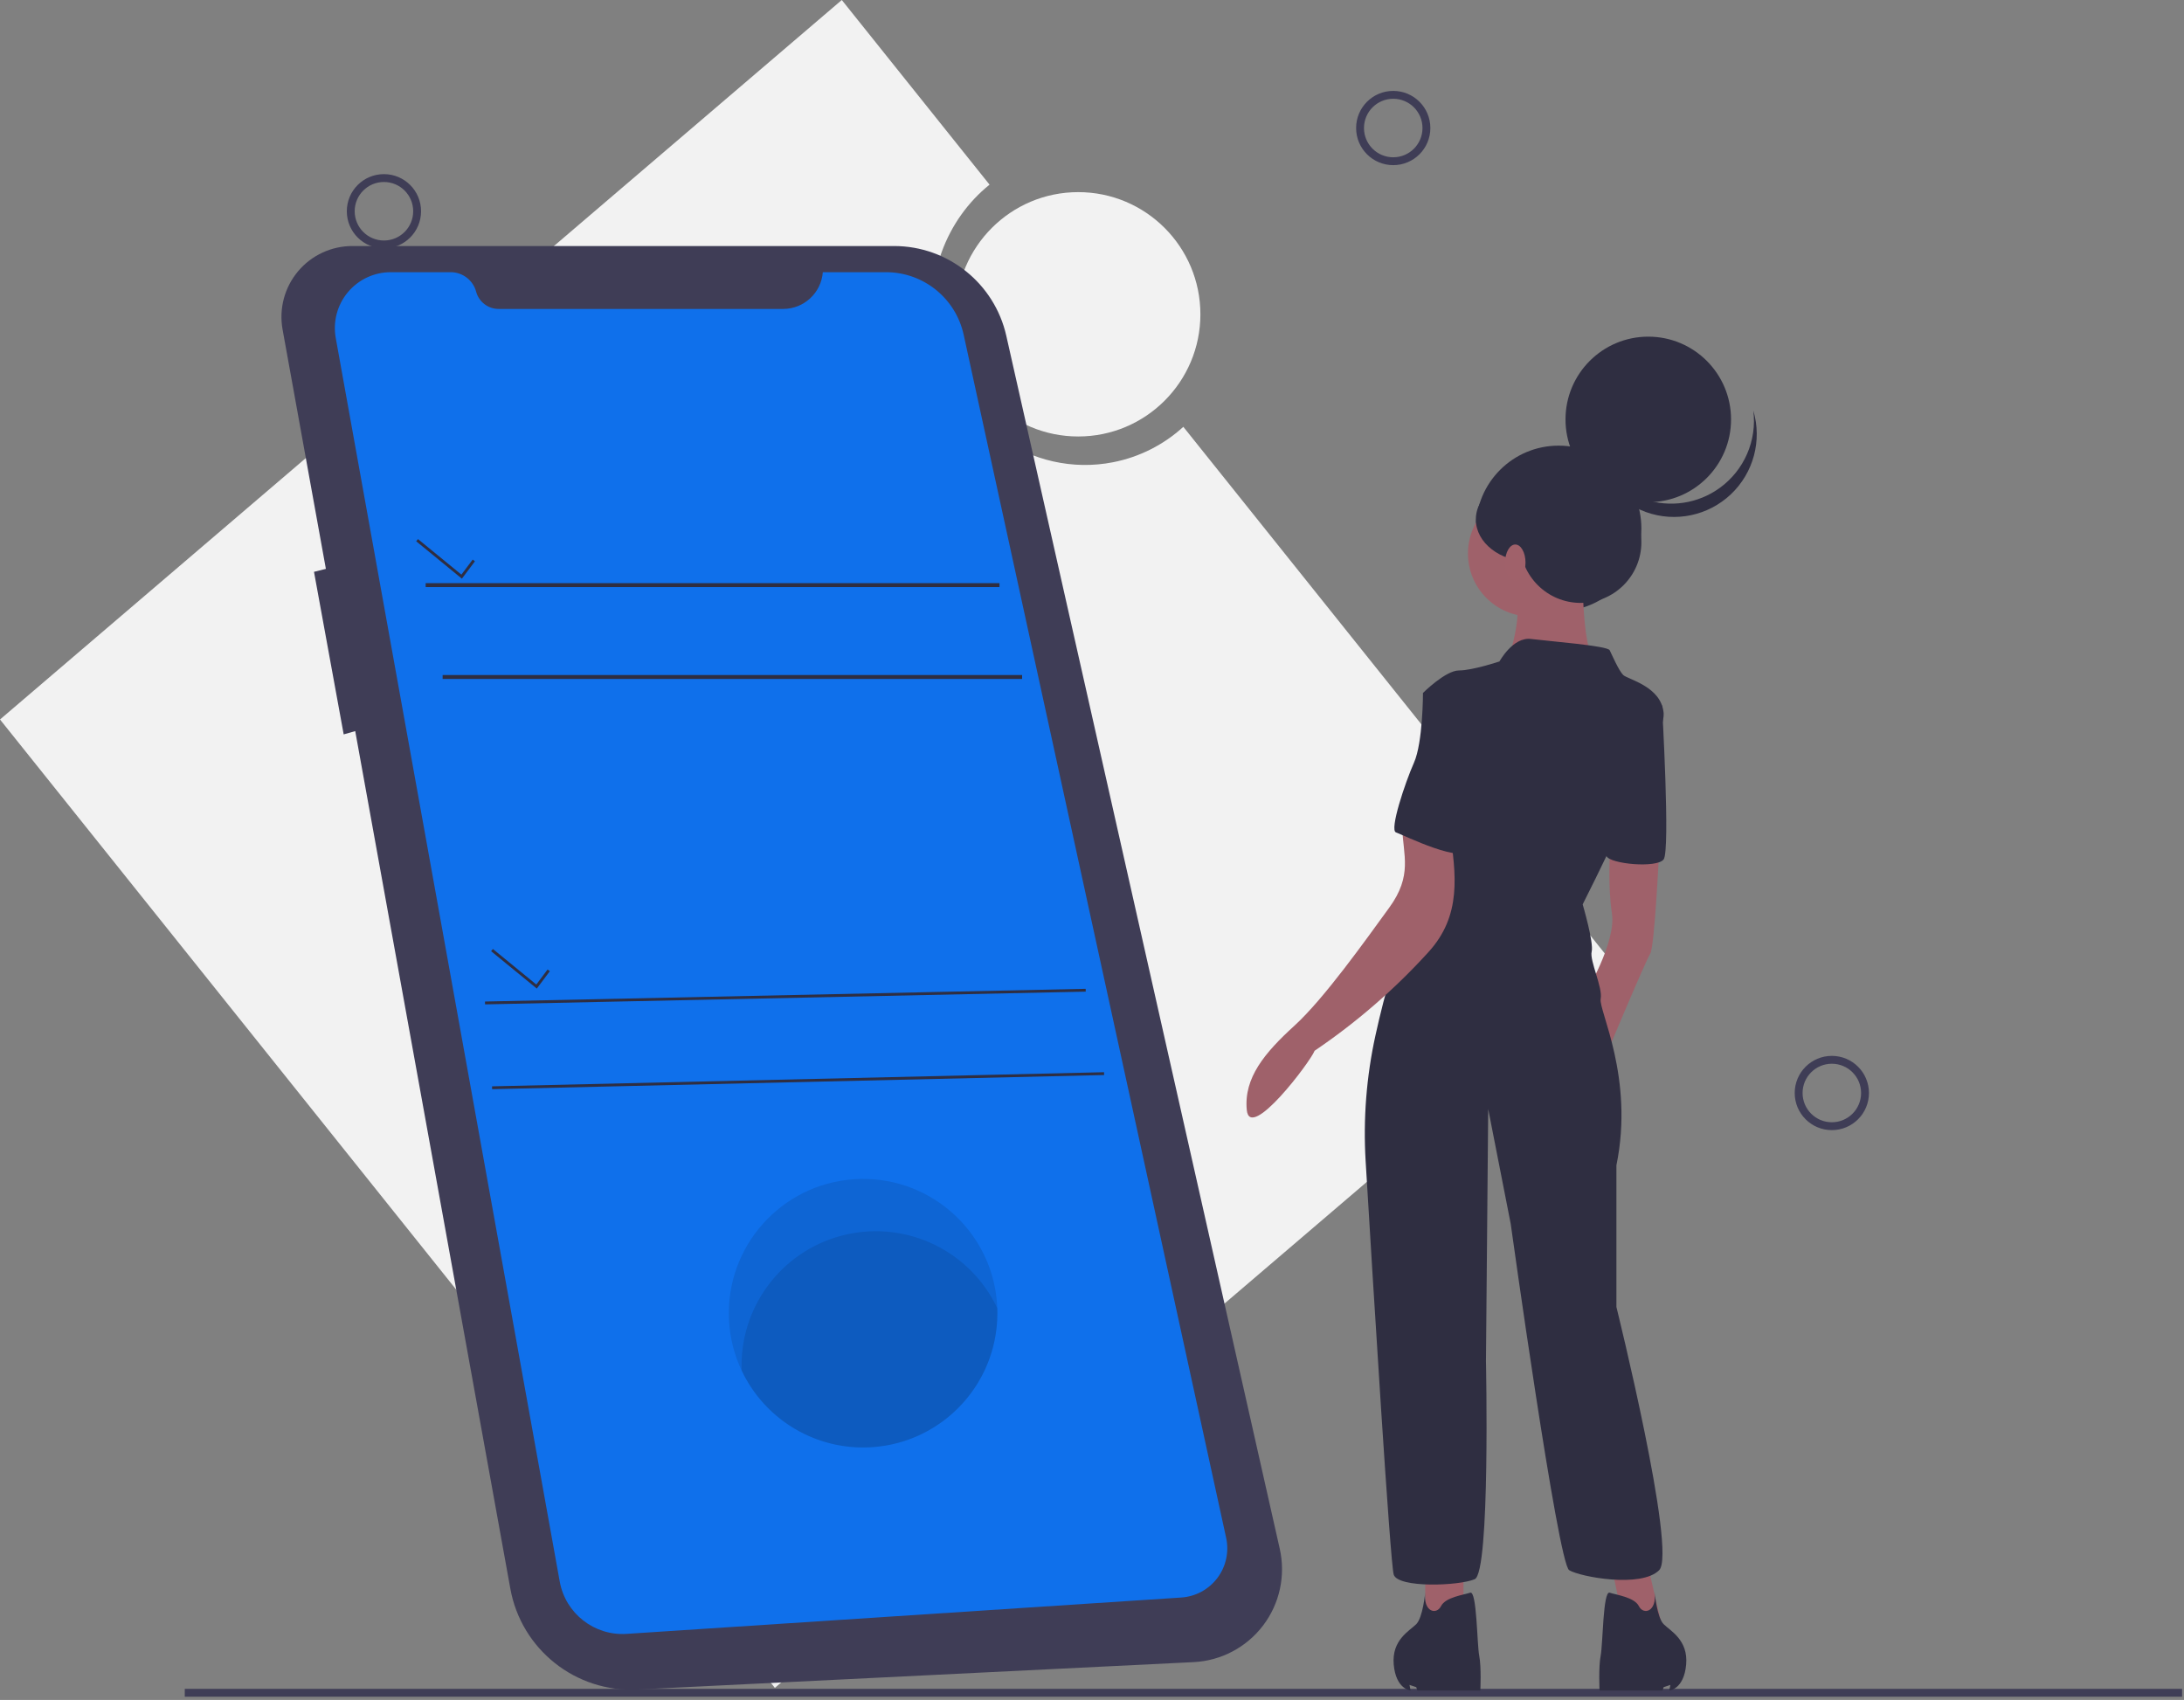 <?xml version="1.0" encoding="UTF-8"?>
<svg width="555px" height="432px" viewBox="0 0 555 432" version="1.1" xmlns="http://www.w3.org/2000/svg" xmlns:xlink="http://www.w3.org/1999/xlink">
    <rect x="0" y="0" width="555" height="432" fill="#808080" stroke="none"/>
    <!-- Generator: Sketch 61 (89581) - https://sketch.com -->
    <title>undraw_Mobile_app_p3ts</title>
    <desc>Created with Sketch.</desc>
    <g id="Home" stroke="none" stroke-width="1" fill="none" fill-rule="evenodd">
        <g id="04---Start-up" transform="translate(-655, -2027)">
            <g id="undraw_Mobile_app_p3ts" transform="translate(655, 2027)">
                <path d="M410.831,246.086 L300.709,108.465 C295.708,113.038 289.548,116.149 282.899,117.458 C262.168,121.541 241.921,107.383 237.678,85.834 C234.678,70.602 240.485,55.763 251.466,46.925 L213.917,0 L0,182.839 L196.913,428.925 L410.831,246.086 Z" id="Path" fill="#F2F2F2" fill-rule="nonzero"></path>
                <line x1="46.957" y1="430.179" x2="554.516" y2="430.179" id="Path" stroke="#3F3D56" stroke-width="2"></line>
                <ellipse id="Oval" stroke="#3F3D56" stroke-width="2" cx="354.051" cy="32.534" rx="8.434" ry="8.435"></ellipse>
                <ellipse id="Oval" stroke="#3F3D56" stroke-width="2" cx="465.508" cy="277.758" rx="8.434" ry="8.435"></ellipse>
                <ellipse id="Oval" stroke="#3F3D56" stroke-width="2" cx="97.566" cy="53.684" rx="8.434" ry="8.435"></ellipse>
                <ellipse id="Oval" fill="#F2F2F2" fill-rule="nonzero" cx="274" cy="79.872" rx="31.045" ry="31.048"></ellipse>
                <path d="M89.671,62.523 L227.201,62.523 C240.87,62.523 252.715,71.996 255.721,85.331 L325.213,393.586 C326.747,400.392 325.196,407.528 320.974,413.083 C316.753,418.637 310.293,422.042 303.325,422.386 L161.943,429.352 C146.283,430.124 132.48,419.158 129.689,403.728 L90.269,185.788 L87.337,186.626 L79.794,145.318 L82.813,144.564 L71.809,83.729 C70.855,78.453 72.302,73.027 75.755,68.927 C79.209,64.826 84.311,62.479 89.671,62.523 Z" id="Path" fill="#3F3D56" fill-rule="nonzero"></path>
                <path d="M209.096,69.169 L225.149,69.169 C234.648,69.169 242.865,75.786 244.889,85.067 L311.591,390.807 C312.369,394.369 311.555,398.093 309.362,401.006 C307.169,403.919 303.816,405.731 300.179,405.97 L159.254,415.206 C151.023,415.746 143.699,410.019 142.237,401.9 L85.32,85.888 C84.574,81.748 85.702,77.49 88.4,74.262 C91.099,71.034 95.089,69.169 99.296,69.169 L114.526,69.169 C117.556,69.169 120.209,71.202 120.997,74.129 L120.997,74.129 C121.693,76.712 124.035,78.508 126.711,78.508 L199.011,78.508 C204.296,78.508 208.69,74.438 209.095,69.169 L209.096,69.169 Z" id="Path" fill="#0F70EB" fill-rule="nonzero"></path>
                <rect id="Rectangle" fill="#2F2E41" fill-rule="nonzero" x="108.168" y="148.192" width="145.823" height="1"></rect>
                <rect id="Rectangle" fill="#2F2E41" fill-rule="nonzero" x="112.479" y="171.54" width="147.26" height="1"></rect>
                <polygon id="Path" fill="#2F2E41" fill-rule="nonzero" points="117.377 147.054 120.69 142.636 120.116 142.205 117.252 146.024 106.218 136.995 105.763 137.551"></polygon>
                <polygon id="Path" fill="#2F2E41" fill-rule="nonzero" points="136.413 251.222 139.727 246.804 139.152 246.373 136.288 250.191 125.253 241.162 124.799 241.718"></polygon>
                <polygon id="Rectangle" fill="#2F2E41" fill-rule="nonzero" transform="translate(199.578, 253.257) rotate(-1.213) translate(-199.578, -253.257) " points="123.237 252.898 275.918 252.898 275.918 253.616 123.237 253.617"></polygon>
                <polygon id="Rectangle" fill="#2F2E41" fill-rule="nonzero" transform="translate(202.81, 274.63) rotate(-1.323) translate(-202.81, -274.63) " points="125.029 274.27 280.591 274.27 280.591 274.989 125.029 274.989"></polygon>
                <path d="M185.211,333.718 C185.211,352.564 200.487,367.841 219.332,367.841 C238.177,367.841 253.453,352.564 253.453,333.718 C253.453,333.29 253.446,332.866 253.428,332.442 C252.733,313.858 237.286,299.252 218.694,299.6 C200.101,299.947 185.211,315.12 185.211,333.718 L185.211,333.718 Z" id="Path" fill="#000000" fill-rule="nonzero" opacity="0.1"></path>
                <path d="M188.443,347.008 C188.443,347.435 188.45,347.859 188.468,348.283 C195.286,362.726 211.207,370.508 226.791,367.015 C242.374,363.522 253.451,349.689 253.453,333.718 C253.453,333.29 253.446,332.866 253.428,332.442 C246.61,318 230.689,310.217 215.106,313.71 C199.522,317.203 188.445,331.037 188.443,347.008 L188.443,347.008 Z" id="Path" fill="#000000" fill-rule="nonzero" opacity="0.1"></path>
                <ellipse id="Oval" fill="#2F2E41" fill-rule="nonzero" cx="396.075" cy="134.283" rx="21.034" ry="21.035"></ellipse>
                <polygon id="Path" fill="#9F616A" fill-rule="nonzero" points="418.767 397.883 422.768 415.031 413.051 415.031 409.05 395.596"></polygon>
                <polygon id="Path" fill="#9F616A" fill-rule="nonzero" points="371.898 397.883 371.898 413.888 362.181 415.031 362.181 397.883"></polygon>
                <path d="M421.625,216.108 C421.625,216.108 420.482,240.688 419.339,242.403 C418.195,244.117 407.907,268.697 407.907,268.697 L402.763,252.692 C402.763,252.692 410.765,239.544 409.622,232.113 C408.479,224.682 409.199,215.538 409.199,215.538 L421.625,216.108 Z" id="Path" fill="#9F616A" fill-rule="nonzero"></path>
                <ellipse id="Oval" fill="#9F616A" fill-rule="nonzero" cx="389.045" cy="140.655" rx="16.004" ry="16.005"></ellipse>
                <path d="M402.191,142.369 C402.191,142.369 401.62,165.234 405.621,168.664 C409.622,172.094 382.758,169.235 382.758,169.235 C382.758,169.235 388.474,153.23 383.901,149.8 C379.328,146.371 402.191,142.369 402.191,142.369 Z" id="Path" fill="#9F616A" fill-rule="nonzero"></path>
                <path d="M381.043,168.092 C381.043,168.092 384.472,161.804 389.045,162.376 C393.618,162.948 408.479,164.091 409.05,165.234 C409.622,166.377 411.337,170.379 412.48,171.522 C413.623,172.665 422.196,174.38 422.768,181.239 C423.34,188.099 402.191,229.827 402.191,229.827 C402.191,229.827 405.049,239.544 404.478,241.831 C403.906,244.117 407.336,250.977 406.764,253.835 C406.192,256.693 415.338,273.842 410.765,296.135 L410.765,332.147 C410.765,332.147 426.198,394.453 421.625,399.026 C417.052,403.599 401.62,400.741 398.762,399.026 C395.904,397.311 383.901,310.997 383.901,310.997 L378.185,281.844 L377.614,345.865 C377.614,345.865 378.757,399.598 374.756,401.312 C370.755,403.027 355.322,403.599 354.179,400.169 C353.287,397.494 348.919,326.323 347.04,295.125 C346.388,284.356 347.235,273.55 349.556,263.014 C351.935,252.223 355.389,239.545 359.323,234.4 C366.754,224.682 371.326,193.815 371.326,193.815 L361.609,176.095 C361.609,176.095 367.325,170.379 370.755,170.379 C374.184,170.379 381.043,168.092 381.043,168.092 Z" id="Path" fill="#2F2E41" fill-rule="nonzero"></path>
                <path d="M419.339,177.238 L422.353,179.29 C422.353,179.29 424.483,216.108 422.768,218.395 C421.053,220.681 409.132,219.565 408.234,217.551 C407.336,215.537 419.339,177.238 419.339,177.238 Z" id="Path" fill="#2F2E41" fill-rule="nonzero"></path>
                <path d="M368.367,210.714 C370.04,222.322 371.507,232.655 362.952,242.003 C354.354,251.463 344.658,259.863 334.068,267.024 C333.019,269.803 317.615,290.215 316.832,282.073 C316.048,273.931 321.37,267.548 328.933,260.663 C336.495,253.777 347.076,238.838 353.046,230.641 C359.015,222.444 356.558,217.332 356.35,210.485 C356.143,203.638 366.02,210.797 368.367,210.714 Z" id="Path" fill="#9F616A" fill-rule="nonzero"></path>
                <path d="M362.181,404.627 C362.181,404.627 361.609,411.03 359.895,412.745 C358.18,414.46 353.607,416.746 354.179,423.034 C354.751,429.322 358.466,429.607 358.466,429.607 L358.18,428.178 L359.895,428.75 L360.181,429.607 L376.185,429.607 C376.185,429.607 376.47,423.605 375.899,420.747 C375.327,417.889 375.327,404.17 373.613,404.742 C371.898,405.314 367.325,405.885 366.182,408.172 C365.039,410.458 361.609,409.657 362.181,404.627 Z" id="Path" fill="#2F2E41" fill-rule="nonzero"></path>
                <path d="M420.482,404.627 C420.482,404.627 421.053,411.03 422.768,412.745 C424.483,414.46 429.055,416.746 428.484,423.034 C427.912,429.322 424.197,429.607 424.197,429.607 L424.483,428.178 L422.768,428.75 L422.482,429.607 L406.478,429.607 C406.478,429.607 406.192,423.605 406.764,420.747 C407.336,417.889 407.336,404.17 409.05,404.742 C410.765,405.314 415.338,405.885 416.481,408.172 C417.624,410.458 421.053,409.657 420.482,404.627 Z" id="Path" fill="#2F2E41" fill-rule="nonzero"></path>
                <path d="M369.612,174.38 L361.609,176.095 C361.609,176.095 361.609,188.67 359.323,193.815 C357.037,198.96 353.036,210.964 354.751,211.535 C356.465,212.107 372.469,220.109 373.613,215.537 C374.756,210.964 377.614,174.38 369.612,174.38 Z" id="Path" fill="#2F2E41" fill-rule="nonzero"></path>
                <ellipse id="Oval" fill="#2F2E41" fill-rule="nonzero" cx="418.862" cy="106.586" rx="21.034" ry="21.035"></ellipse>
                <path d="M437.005,124.005 C431.481,127.998 424.365,129.066 417.911,126.872 C411.458,124.677 406.468,119.492 404.523,112.959 C405.512,120.826 410.84,127.468 418.304,130.14 C425.768,132.813 434.101,131.061 439.857,125.609 C445.614,120.157 447.816,111.932 445.555,104.333 C446.514,111.96 443.236,119.503 437.005,124.005 Z" id="Path" fill="#2F2E41" fill-rule="nonzero"></path>
                <ellipse id="Oval" fill="#2F2E41" fill-rule="nonzero" cx="401.684" cy="137.789" rx="15.425" ry="15.426"></ellipse>
                <ellipse id="Oval" fill="#2F2E41" fill-rule="nonzero" cx="388.714" cy="132.004" rx="13.672" ry="10.693"></ellipse>
                <ellipse id="Oval" fill="#A0616A" fill-rule="nonzero" cx="385.067" cy="142.961" rx="2.595" ry="4.591"></ellipse>
            </g>
        </g>
    </g>
</svg>